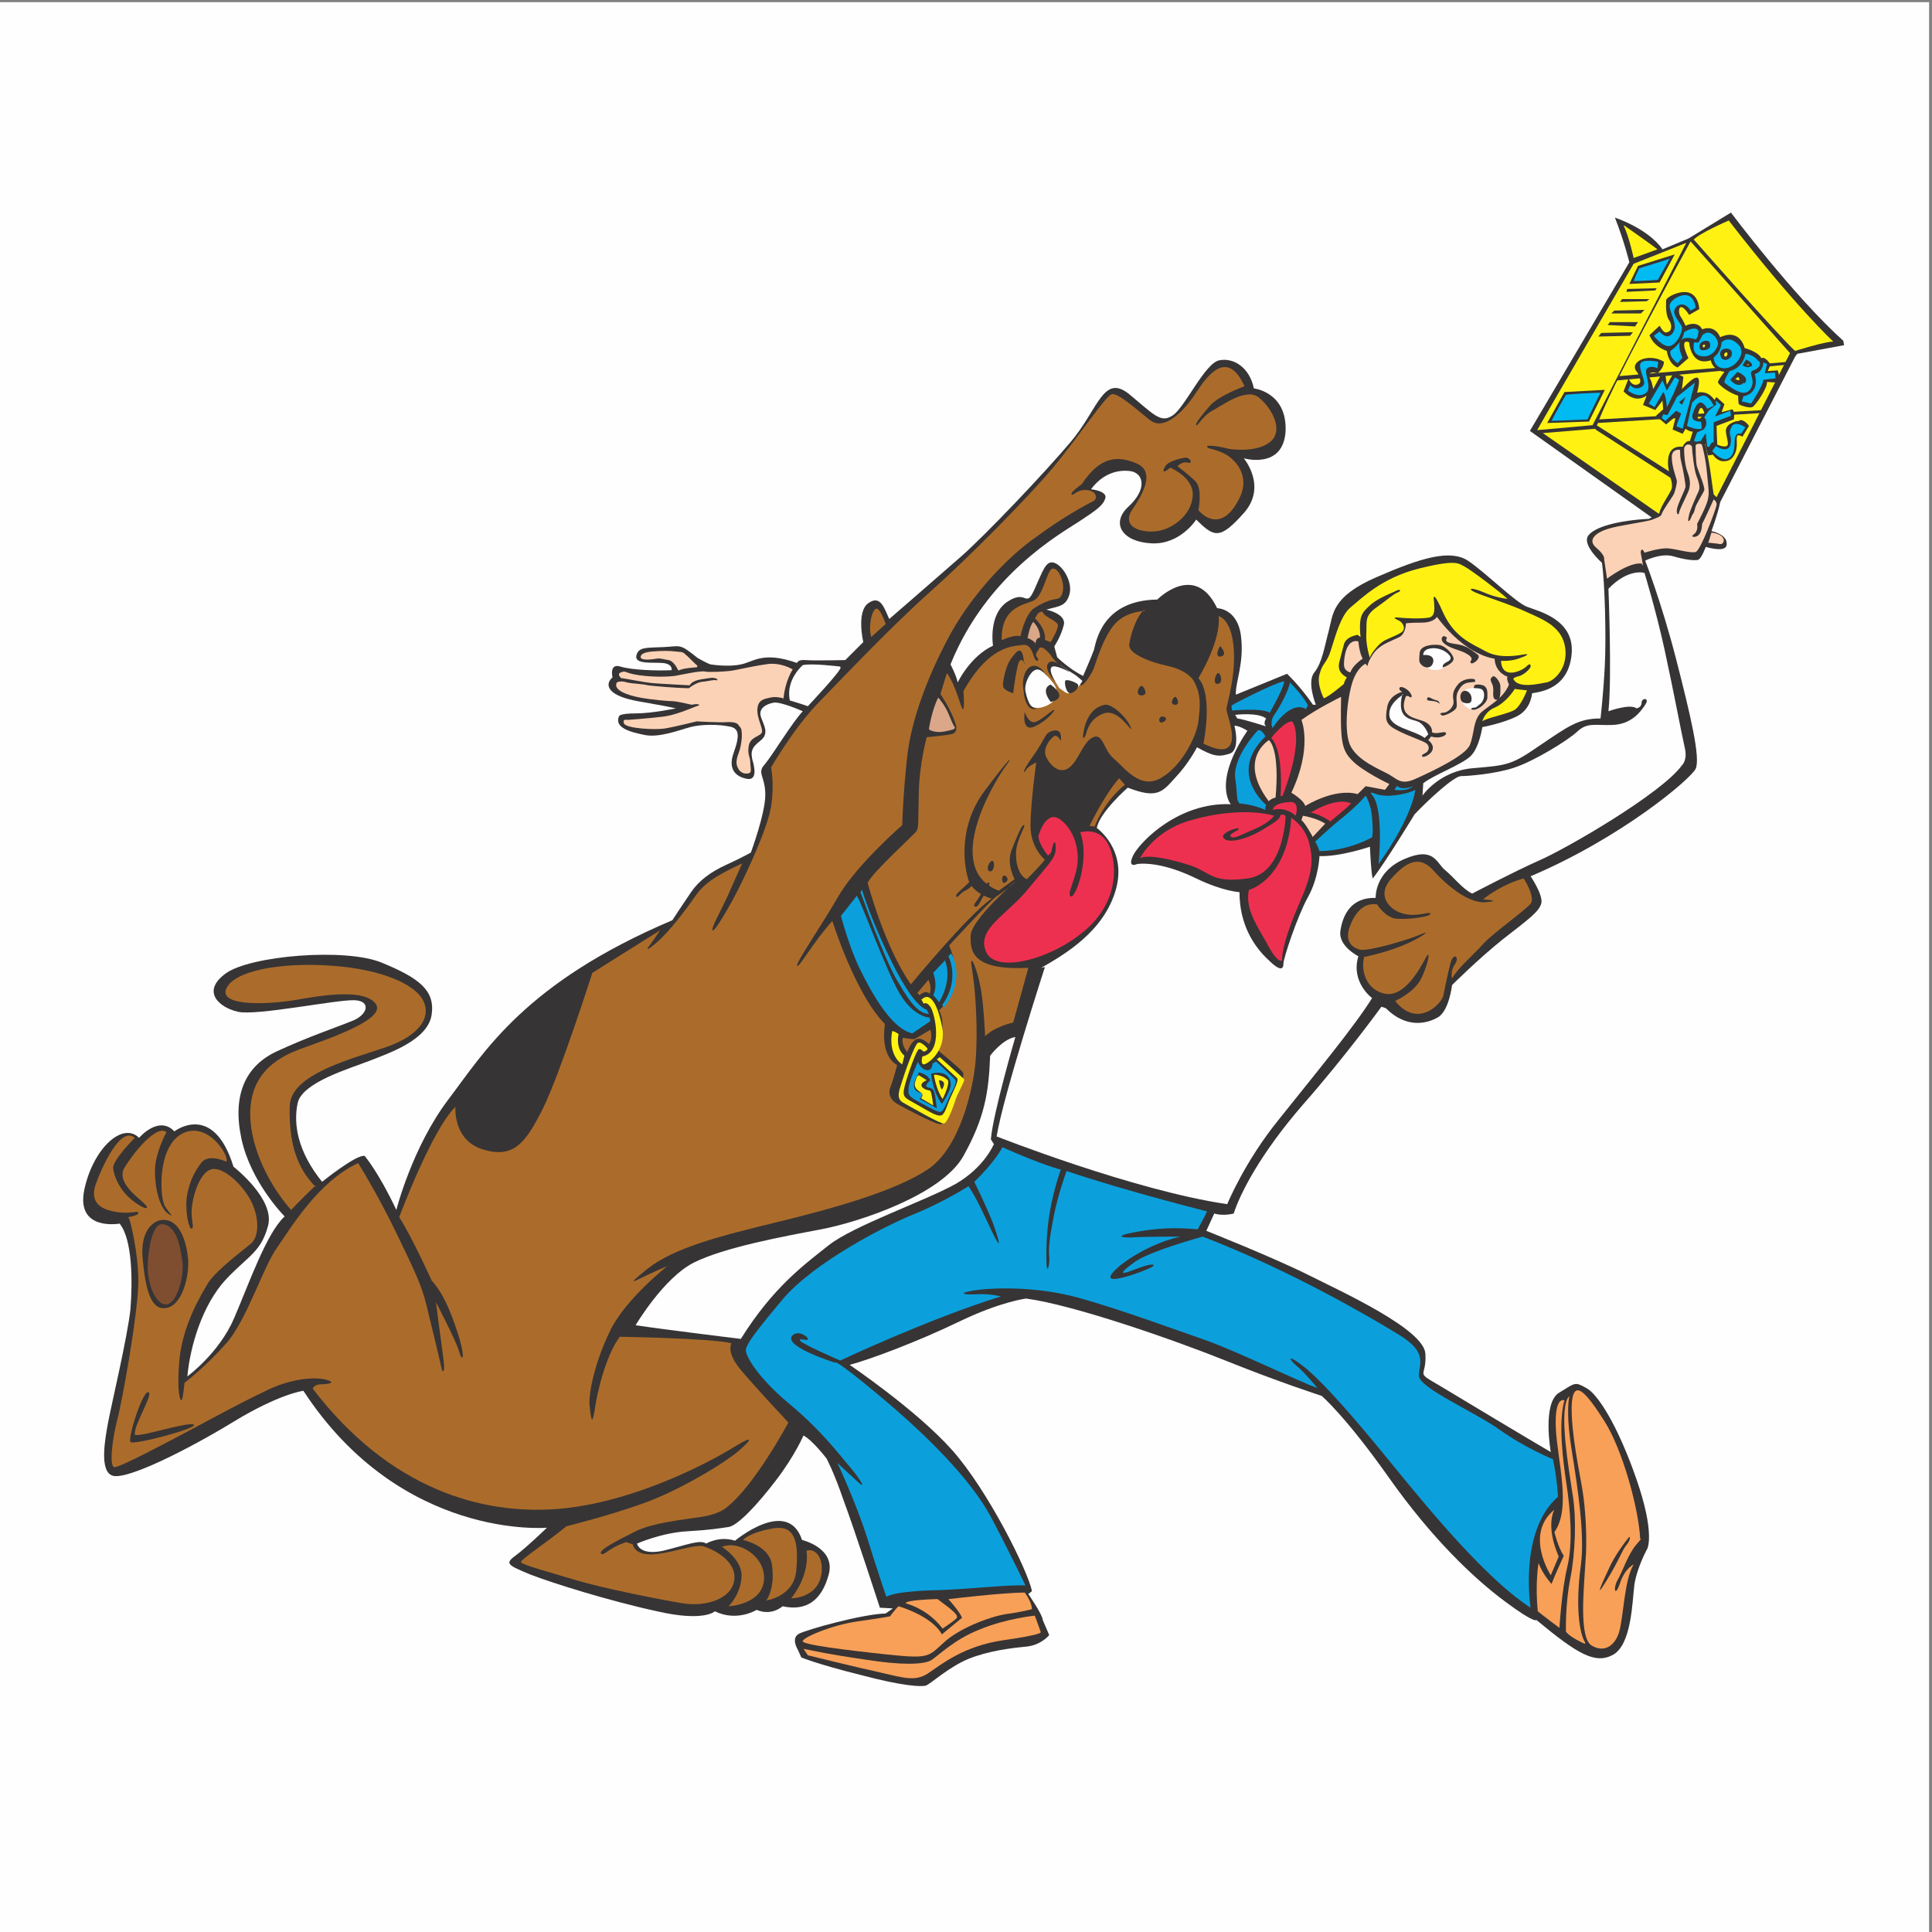 <svg xmlns="http://www.w3.org/2000/svg" xmlns:xlink="http://www.w3.org/1999/xlink" width="60" height="60" version="1.1" viewBox="0 0 2681 2681" xml:space="preserve" style="shape-rendering:geometricPrecision;text-rendering:geometricPrecision;image-rendering:optimizeQuality;fill-rule:evenodd;clip-rule:evenodd"><rect x="0" y="0" width="2681" height="2681" fill="#808080" stroke="none"/><defs><style type="text/css">.fil8{fill:#00bbf1}.fil6{fill:#0ba0dc}.fil1{fill:#373435}.fil9{fill:#7f4e30}.fil7{fill:#ab6c2b}.fil10{fill:#daa788}.fil3{fill:#ee3050}.fil5{fill:#f8a058}.fil4{fill:#fcd2b6}.fil0{fill:#fefefe}.fil2{fill:#fff212}</style></defs><g id="Layer_x0020_1"><polygon points="0 2681 2677 2681 2677 3 0 3" class="fil0"/><path d="M2494 491l65 -12 -1 -6c-69,-62 -156,-178 -156,-178l-59 36 -36 15c-20,-29 -66,-44 -66,-44 13,33 20,62 20,62l-138 234 169 120 -4 2c-40,2 -78,11 -85,25 -6,13 20,36 20,36 4,27 6,102 4,142 -2,40 -6,74 -6,74 -31,0 -45,11 -85,38 -39,27 -45,27 -92,31 -47,4 -70,38 -70,38l1 -17c13,-11 54,-26 66,-38 12,-12 16,-40 16,-40 0,0 28,-5 48,-15 20,-10 21,-32 21,-32 13,-2 51,-7 55,-55 4,-48 -47,-59 -62,-65 -16,-6 -58,-48 -82,-64 -25,-16 -65,-4 -127,23 -62,27 -60,51 -66,74 -6,22 -9,44 -20,58 -11,13 2,45 2,45l-4 0c-17,-25 -36,-43 -36,-43l-71 29c-1,-17 12,-44 7,-82 -5,-38 -33,-38 -33,-38 -31,-65 -83,-12 -83,-12 -77,1 -85,59 -88,70 -4,11 -15,36 -15,36 -20,-10 -36,-26 -36,-26l-4 -15c0,0 9,-13 13,-29 5,-16 -24,-22 -24,-22 17,-5 27,-4 32,-21 5,-17 -9,-40 -21,-44 -12,-4 -16,12 -28,38 -12,26 -10,-2 -37,16 -27,18 -20,61 -20,61 -32,15 -49,51 -49,51 -2,-10 -10,-25 -10,-25 50,-124 152,-181 178,-198 26,-17 34,-23 37,-33 2,-10 -20,-12 -20,-12 16,-22 38,-28 56,-25 18,4 21,26 -4,49 -25,23 -9,49 32,51 40,2 62,-33 62,-33 25,25 33,28 66,-9 33,-37 0,-76 0,-76 0,0 55,16 58,-38 2,-54 -44,-59 -44,-59 -6,-29 -28,-43 -48,-39 -20,4 -47,64 -64,76 -17,12 -26,0 -61,-29 -36,-29 -43,21 -81,66 -38,45 -119,130 -152,159 -33,29 -100,87 -100,87 -7,-15 -12,-34 -29,-22 -17,12 -7,54 -7,54l-25 25c0,0 -44,1 -55,0 -11,-1 -12,4 -12,4 -48,-17 -61,-1 -78,2 -17,4 -42,0 -42,0 -6,-2 -18,-9 -18,-9 -26,-21 -23,-16 -48,-15 -25,1 -34,0 -37,12 -2,12 21,9 36,10 15,1 13,10 13,10 -18,1 -55,0 -71,-5 -16,-5 -11,15 -11,15 0,0 -13,10 1,21 15,11 43,13 56,16 13,2 31,6 31,6 0,0 -33,7 -56,7 -23,0 -23,4 -23,4 -7,16 16,22 36,26 20,4 48,-7 63,-11 15,-4 38,-4 53,-1 15,2 16,12 7,37 -9,25 6,34 20,36 13,1 9,-17 6,-27 -2,-10 -2,-16 11,-26 13,-10 5,-21 1,-33 -4,-12 7,-18 18,-20 11,-1 40,12 40,12 -15,16 -42,61 -53,74 -11,12 1,16 1,42 0,26 -20,80 -20,80 0,0 -12,7 -34,17 -22,10 -38,22 -49,38 -11,16 -26,39 -26,39 -205,87 -261,183 -311,249 -50,66 -72,153 -72,153 -25,-53 -44,-75 -44,-75 -12,-2 -59,36 -59,36 -34,-42 -40,-80 -34,-109 6,-29 72,-48 100,-59 28,-11 81,-29 86,-64 5,-34 -18,-51 -69,-72 -50,-21 -183,-10 -217,15 -34,25 -9,47 17,53 26,6 137,-17 162,-16 24,1 18,21 -4,29 -22,9 -61,22 -104,42 -43,20 -62,60 -49,121 13,61 60,108 60,108 -25,23 -49,92 -70,141 -21,49 -65,81 -65,81 4,-43 21,-99 53,-134 32,-34 49,-38 59,-75 10,-37 -48,-82 -48,-82 -28,-91 -82,-49 -82,-49 -22,-23 -49,9 -49,9 -23,-23 -64,15 -76,72 -12,58 49,47 49,47 18,22 18,81 15,119 -4,38 -27,135 -31,157 -4,22 -13,69 7,74 21,5 103,-36 167,-75 64,-39 97,-43 97,-43 136,208 338,190 338,190 0,0 -29,28 -44,39 -15,11 -10,13 21,26 31,12 111,37 176,51 65,15 80,0 80,0 31,15 58,-2 58,-2 21,9 36,-5 36,-5 32,7 54,-7 64,-44 10,-37 -37,-48 -37,-48 -20,-60 -93,1 -93,1 -22,-7 -40,4 -40,4 -9,-6 -27,2 -60,10 -33,7 -36,-10 -36,-10 0,0 34,-15 69,-17 34,-2 44,-4 58,-6 13,-2 40,-31 66,-65 26,-34 38,-62 38,-62 13,7 32,32 32,32 0,0 10,18 24,59 15,40 50,148 50,148l18 1 -10 7c-33,1 -108,22 -120,28 -12,6 -2,22 -2,22l5 11c0,0 21,9 81,24 60,16 86,17 92,15 6,-2 32,-26 59,-37 27,-11 59,-15 80,-17 21,-2 32,-16 32,-16l-9 -21c0,-7 -20,-36 -20,-36l5 -4c-5,-27 -61,-140 -111,-196 -50,-56 -142,-118 -142,-118 27,-7 94,-32 152,-60 58,-28 93,-32 93,-32 67,9 207,58 279,87 72,29 131,48 131,48 0,0 33,28 93,113 60,85 118,140 161,172 43,32 44,26 44,26 58,48 82,62 107,48 25,-15 26,-72 29,-97 4,-25 18,-50 18,-50 0,0 11,-21 -15,-96 -26,-75 -54,-119 -70,-127 -16,-9 -15,-7 -38,7 -23,15 -11,82 -11,82 -31,-18 -119,-71 -154,-92 -36,-21 -18,-10 -20,-44 -1,-34 -115,-86 -163,-110 -48,-24 -141,-61 -141,-61l11 -24c13,4 27,0 27,0 9,-28 37,-83 96,-151 59,-67 109,-136 109,-136l6 2c28,28 56,22 72,13 16,-9 20,-45 20,-45 0,0 36,-36 71,-64 36,-28 50,-38 53,-50 2,-12 -15,-37 -15,-37 127,-54 222,-135 229,-149 7,-15 -7,-74 -27,-152 -20,-78 -43,-137 -43,-137 0,0 22,-11 39,-6 17,5 29,6 34,5 5,-1 11,-18 11,-18 15,4 31,6 29,-6 -1,-12 -21,-16 -21,-16 11,-31 12,-40 12,-40l104 -202zm-1115 1097c0,0 -13,32 -53,55 -41,23 -142,58 -176,85 -34,27 -77,58 -122,130 0,0 -106,-13 -146,-19 0,0 39,-66 81,-87 42,-21 123,-36 176,-46 53,-10 168,-48 198,-102 30,-54 35,-89 37,-139 0,0 17,-23 35,-26 0,0 -31,106 -34,142l5 8zm378 -580c0,0 -31,-10 -40,-11l-3 -5c0,0 31,-4 43,5 0,0 -5,7 0,11z" class="fil1"/><path d="M2214 596l104 67c0,0 3,7 2,14 -1,6 -16,26 -17,34l-1 2 -161 -112 73 -6z" class="fil2"/><path d="M2217 591l99 63c0,0 -9,-37 19,-34 0,0 6,-15 17,-4 0,0 11,-8 14,1 3,9 7,33 8,41 1,8 4,28 4,28l4 4 102 -200 -138 -155c0,0 -118,215 -130,256z" class="fil2"/><path d="M2132 597l78 -7 130 -253 -73 29c0,0 -131,225 -134,231z" class="fil2"/><polygon points="2216 587 2447 573 2448 569 2219 582" class="fil1"/><polygon points="2243 528 2481 506 2482 502 2246 522" class="fil1"/><path d="M2414 584c-7,0 -20,5 -19,15 1,10 5,18 1,20 -4,2 -13,-2 -13,-2l-1 -26 24 -9c0,0 2,-10 -2,-14l-15 4 4 -11 -11 -10 -3 4c0,0 -8,-14 -24,-10 0,0 6,-20 0,-21 -6,-1 -21,16 -21,16l2 -17c0,0 -11,-7 -15,-3l-8 14 -2 -14 -6 0 -11 20c0,0 -1,-9 -4,-14 -3,-5 -2,-12 10,-8 0,0 9,-7 9,-16 0,0 -10,-7 -24,-5 -14,2 -19,11 -15,17 5,6 8,16 5,18 -3,3 -11,4 -15,-7l-7 18c0,0 15,18 32,6l-5 13 17 7 10 -13 1 12 -10 9 14 12 12 -10 1 1 -4 16 14 6 4 -7c0,0 5,4 10,4l-4 13 17 11 4 -7 4 16 7 -1c0,0 6,10 16,9 10,0 16,-9 17,-20 1,-11 -3,-20 8,-14l9 -15c0,0 -6,-9 -13,-8zm-54 -4c0,0 -7,5 -3,-8 4,-14 8,1 8,1l-5 7z" class="fil1"/><path d="M1454 1187c0,0 -13,-16 -13,-27 0,0 10,-37 30,-23 19,14 27,41 24,63 -3,22 -15,41 -9,44 6,3 27,-51 13,-89 0,0 25,-8 38,15 13,23 18,78 -30,120 -48,42 -127,62 -139,30 -13,-32 31,-51 60,-88 30,-36 37,-42 37,-55 0,-13 -3,-9 -5,0 -1,9 -6,10 -6,10z" class="fil3"/><path d="M1798 1132c0,0 7,-21 -9,-19 -16,1 -22,6 -23,11 0,0 16,-6 32,8z" class="fil3"/><path d="M1817 1127c0,0 16,3 29,13 0,0 23,-19 29,-25 0,0 -17,-11 -57,13z" class="fil3"/><path d="M1793 1001c0,0 19,19 -13,103l-3 1c0,0 5,-62 -13,-81 0,0 18,-23 29,-23z" class="fil3"/><path d="M1760 1112c0,0 6,-5 10,-5 0,0 7,-63 -9,-80 0,0 -44,26 -1,84z" class="fil4"/><path d="M1822 1162c0,0 -10,-19 -16,-24l2 -6c0,0 19,3 31,11l-17 18z" class="fil4"/><path d="M1812 1118c0,0 40,-25 72,-16l11 -11c0,0 16,3 27,5l6 -8c0,0 -38,-18 -52,-33 -15,-15 -16,-29 -15,-88 0,0 -33,16 -55,32 0,0 16,38 -14,101 0,0 17,10 19,18z" class="fil4"/><path d="M2170 1943c0,0 -13,-5 -11,39 2,44 22,111 -2,144 0,0 5,21 13,33 0,0 -12,26 -17,39 0,0 -12,-13 -18,-29 0,0 -5,29 -1,67 0,0 15,12 30,23 0,0 3,-52 11,-85 8,-33 4,-80 -1,-113 -5,-33 -12,-87 -3,-118z" class="fil5"/><path d="M2157 2095c0,0 -13,21 6,65l-11 26c0,0 -37,-57 5,-91l1 1z" class="fil5"/><path d="M2199 2281c0,0 -21,-9 -26,-17 0,0 -1,-38 6,-73 7,-35 9,-85 3,-119 -5,-34 -18,-107 -7,-131l3 -4c0,0 -6,19 3,75 9,57 18,117 13,158 -6,42 -6,90 6,110z" class="fil5"/><path d="M2276 2135c-2,-41 -24,-122 -49,-162 -26,-41 -44,-62 -46,-23 -1,39 11,93 15,118 4,25 7,67 4,101 -2,35 -9,102 8,114 17,11 33,2 39,-19 6,-21 7,-72 20,-93 0,0 -12,5 -19,26 -7,21 -10,7 -3,-5 7,-12 14,-35 26,-49l6 -7z" class="fil5"/><path d="M2259 2135c-5,6 -19,25 -26,41 -7,15 -23,49 -4,18 19,-31 22,-43 28,-50 6,-7 6,-15 2,-9z" class="fil1"/><path d="M1317 2219c0,0 74,-9 105,-9 0,0 10,13 10,23 0,0 -14,4 -37,7 -23,4 -65,20 -86,40 -21,19 -20,22 -77,16 -57,-6 -122,-14 -118,-19 3,-6 41,-22 76,-27 35,-5 45,-7 45,-7 0,0 9,-12 12,-14 0,0 46,13 60,39l28 -23c0,0 -2,-7 -19,-26z" class="fil5"/><path d="M1257 2225c0,0 30,7 51,35 0,0 15,-10 19,-14 4,-4 -3,-10 -26,-27 0,0 -46,1 -44,6z" class="fil5"/><path d="M1444 2264c0,0 -5,-14 -8,-22 0,0 -40,4 -76,19 -36,14 -57,36 -68,43 -11,6 -41,7 -91,-1 -50,-7 -86,-15 -86,-15l6 9c0,0 69,17 101,24 31,7 48,13 66,1 18,-12 49,-38 105,-46 56,-8 51,-11 51,-11z" class="fil5"/><path d="M1162 2030c0,0 27,58 41,103 14,45 27,83 27,83 0,0 7,-7 59,-9 52,-1 105,-8 134,-7 0,0 -23,-48 -49,-97 -27,-49 -83,-107 -151,-164 -68,-57 -64,-48 -64,-48 0,0 -71,-22 -60,-37 7,-9 22,0 22,4 1,4 -12,-2 -11,2 1,4 49,25 56,28 0,0 123,-58 223,-89 0,0 -15,-4 -33,-3 -17,1 -29,-1 -6,-5 23,-4 86,-7 147,10 61,17 133,44 174,58 48,17 133,59 157,67 0,0 -17,-21 -28,-30 -11,-9 -15,-18 6,-2 21,15 60,58 107,115 47,57 140,176 211,222 0,0 -17,-106 38,-154 0,0 -1,-24 -7,-52 0,0 -39,-16 -74,-41 -35,-25 -112,-58 -112,-75 0,-17 13,-32 -28,-57 -41,-25 -150,-89 -272,-136 0,0 -73,20 -94,35 -21,15 -22,19 -4,12 18,-7 29,-10 30,-7 1,3 -57,25 -60,17 -3,-8 44,-45 97,-57 0,0 -49,0 -64,1 -15,1 -31,-1 0,-7 31,-6 59,-7 88,-4 0,0 11,-20 13,-25 0,0 -112,-28 -195,-56 0,0 -12,33 -18,64 -6,31 -7,43 -6,55 1,12 -4,31 -4,-1 0,-33 3,-70 20,-120 0,0 -25,-6 -81,-31 0,0 -9,19 -39,48 0,0 14,28 25,55 10,27 14,44 0,15 -14,-30 -23,-49 -33,-64 0,0 -34,22 -76,39 -42,17 -138,67 -181,117 -43,51 -52,65 -52,72 0,7 14,35 59,73 46,38 71,72 84,87 13,15 27,36 12,22 -15,-14 -27,-25 -27,-25z" class="fil6"/><path d="M1782 946c0,-4 -58,24 -73,33 0,0 0,5 1,7 0,0 41,-4 52,3 0,0 19,-33 20,-43z" class="fil6"/><path d="M1790 947c0,0 19,19 25,32l-3 5c0,0 -18,-15 -46,26 0,0 -5,-8 3,-19 8,-12 19,-32 21,-44z" class="fil6"/><path d="M1756 1022c0,0 -6,-12 -11,-8 0,0 -34,36 -31,65 4,29 1,29 6,36 0,0 19,1 36,9 0,0 -1,-2 1,-7 0,0 -54,-44 -1,-95z" class="fil6"/><path d="M1895 1104c0,0 8,12 9,32 2,21 0,26 0,26 0,0 -33,19 -73,19 0,0 -3,-9 -6,-13 0,0 22,-21 40,-35 18,-15 27,-25 30,-29z" class="fil6"/><path d="M1939 1090l-4 6c0,0 17,3 26,-5 0,0 -16,7 -23,-1z" class="fil6"/><path d="M1964 1096c0,0 -3,36 -51,103 0,0 8,-76 -9,-96 0,0 -7,-6 6,-1 13,5 41,1 54,-6z" class="fil6"/><path d="M1792 1135c0,0 19,11 25,36 6,25 4,42 -15,85 -19,44 -23,66 -23,77 0,0 -6,5 -21,-24 -16,-28 -30,-49 -25,-74 0,0 53,-14 59,-101z" class="fil3"/><path d="M1776 1131c0,0 7,-2 8,2 0,0 -2,80 -53,86 -51,7 -50,-9 -82,-19 -32,-10 -58,-14 -67,-9 0,0 18,-37 68,-52 50,-15 95,-14 118,-7 0,0 -7,10 -26,18 -19,8 -30,15 -34,11 -4,-4 11,-8 11,-11 0,-3 -27,6 -21,13 6,8 31,2 53,-11 22,-13 25,-16 26,-21z" class="fil3"/><path d="M2115 1220c0,0 16,25 9,34 -7,9 -51,40 -65,55 -14,16 -36,34 -44,49 0,0 -3,-10 4,-20 7,-10 -2,-17 -6,-2 -4,15 -8,35 -10,45 -1,10 -35,48 -67,8 0,0 25,-11 35,-29 10,-18 16,-47 7,-30 -9,17 -30,54 -56,49 -26,-5 -34,-32 -29,-51 0,0 26,-5 51,-15 26,-10 44,-24 29,-17 -15,7 -72,24 -85,22 -13,-3 -22,-13 -15,-32 7,-19 19,-34 38,-31 0,0 12,20 29,20 17,1 45,-3 45,-7 0,-4 -19,5 -37,0 -18,-4 -39,-24 -18,-48 21,-24 40,-35 61,-10 22,24 50,44 71,42 20,-2 6,-3 -4,-4 0,0 22,-19 56,-29z" class="fil7"/><path d="M1450 1342c0,0 -58,179 -67,235 0,0 190,75 320,94 0,0 24,-59 72,-118 47,-59 105,-129 129,-168 0,0 -30,-22 -19,-58 0,0 -28,-14 -25,-35 3,-21 14,-47 49,-46 0,0 -2,-36 40,-54 42,-18 44,6 57,16 12,10 24,26 37,32 0,0 57,-30 93,-46 37,-16 170,-93 198,-132 0,0 8,-7 4,-24 -4,-17 -16,-81 -28,-136 -12,-55 -28,-107 -28,-107 0,0 -22,-7 -50,22 0,0 5,123 0,170 0,0 30,-11 39,-4 0,0 7,-1 7,-8 0,-7 12,-7 5,3 -7,11 -20,27 -45,28 -24,1 -35,-4 -49,9 -14,13 -60,41 -87,50 -26,9 -65,12 -75,12 -10,1 -43,31 -64,53 0,0 -40,66 -58,89 0,0 -2,-2 -4,-44 0,0 -41,14 -70,13 0,0 -1,30 -16,57 -15,27 -34,85 -34,92 0,7 -3,13 -22,-6 -19,-18 -39,-48 -39,-93 0,0 -23,-1 -60,-19 -37,-18 -65,-22 -82,-20 0,0 -15,7 -5,-13 11,-20 64,-73 135,-70 0,0 -26,-29 23,-102 0,0 -11,-7 -18,-7 0,0 9,34 -7,39 -16,5 -23,3 -45,-9 0,0 -11,22 -30,42 -18,20 -25,30 -66,14 0,0 -39,34 -43,56 0,0 43,30 26,87 -17,57 -70,88 -103,107z" class="fil0"/><path d="M1166 925c0,0 -40,-5 -52,-2 0,0 -24,20 -18,49 0,0 20,6 25,8 0,0 51,-54 45,-54z" class="fil0"/><path d="M1910 902c-6,6 -12,18 -12,21 0,3 -3,-2 -3,-2 0,0 -10,4 -17,22 -7,18 -14,67 -5,90 10,23 43,35 55,42 12,7 17,15 38,5 22,-10 69,-32 74,-47 6,-15 4,-34 16,-45 13,-11 30,-19 38,-38 0,0 -4,-8 -2,-11 0,0 -17,-5 -18,-25 0,0 -39,-3 -80,-58 0,0 -4,8 -21,8 -17,0 -22,1 -22,1 0,0 0,14 -9,19 -10,5 -23,9 -32,18z" class="fil4"/><path d="M2047 944c1,-3 -16,-4 -24,6 -8,10 -7,15 -6,23 1,8 -8,16 -14,16 -6,0 -5,3 -1,4 4,0 17,-6 19,-11 2,-5 -2,-14 2,-22 4,-8 8,-12 16,-13 8,-1 8,0 8,-2z" class="fil1"/><path d="M1998 978c0,0 0,-5 -4,-6 -4,-1 -6,-2 -10,-4 -4,-2 -5,4 -2,4 3,1 12,0 16,5z" class="fil1"/><path d="M2041 920c3,3 16,-8 9,-12 -7,-5 -14,-12 -28,-14 -15,-2 -17,-4 -14,-9 0,0 -5,-5 -7,0 -2,5 4,11 19,16 16,5 22,10 22,13 1,2 -3,4 -1,6z" class="fil1"/><path d="M2070 940c-3,3 -1,5 1,10 2,6 1,9 1,13 0,4 1,9 6,8 5,-1 4,-13 4,-20 -1,-6 -8,-15 -11,-12z" class="fil1"/><path d="M2061 969c-2,7 -8,21 -23,14 -16,-8 -8,-25 -2,-27 6,-1 19,-4 23,0 4,4 4,10 3,13z" class="fil0"/><path d="M2014 915c1,-5 -3,-14 -18,-16 -14,-3 -29,6 -22,19 3,6 6,9 12,11 7,2 16,0 19,-4 7,-6 8,-8 9,-10z" class="fil0"/><path d="M2042 971c1,-7 -5,-14 -11,-12 -6,2 -6,14 0,16 6,2 11,1 11,-4z" class="fil1"/><path d="M2045 954c0,2 4,0 10,2 6,2 6,14 0,20 -7,6 -7,6 -10,6 -3,0 -6,3 0,3 7,0 19,-10 19,-17 0,-7 1,-14 -6,-17 -7,-2 -13,-1 -12,1z" class="fil1"/><path d="M2002 926c0,1 17,-6 15,-13 -2,-7 -12,-17 -20,-18 -8,-1 -26,0 -27,11 -1,12 -1,13 3,17 4,4 14,6 16,-5 1,-11 -14,-9 -14,-9 0,0 -1,-7 9,-9 10,-2 19,2 24,6 6,5 7,9 1,12 -6,3 -7,5 -7,7z" class="fil1"/><path d="M1955 959c-4,-4 -12,-8 -13,-4 -1,3 4,5 4,5 0,0 -18,4 -21,21 -3,18 -3,24 15,33 18,9 35,14 40,18 5,5 2,11 -2,13 -4,2 -6,3 -4,5 3,2 25,-9 8,-23l4 -5c0,0 8,3 16,0 7,-3 5,-6 2,-6 -4,0 -12,3 -17,0 0,0 2,-8 -9,-14 -11,-6 -39,-5 -27,-36 0,0 3,-1 5,1 2,2 6,0 -1,-8z" class="fil1"/><path d="M1947 964c0,0 -21,12 -19,29 2,17 34,20 49,31l5 -5c0,0 -4,-12 -13,-17 -9,-5 -32,-2 -23,-39z" class="fil0"/><path d="M1885 890c0,0 1,15 6,24 0,0 -14,9 -17,19 0,0 -9,-1 -9,-11 0,-10 3,-36 20,-32z" class="fil4"/><path d="M1884 881c0,0 -16,2 -19,13 -3,11 -4,15 -6,23 -2,7 -3,16 10,23 0,0 -4,6 -4,9 0,0 -21,18 -28,20 0,0 -10,-19 -6,-33 4,-15 7,-13 13,-26 6,-14 14,-54 30,-67 16,-13 43,-41 95,-54 52,-13 55,-7 63,-3 8,4 48,34 60,45 0,0 -15,-1 -33,-9 -19,-8 -23,-5 -12,0 11,5 50,17 73,28 22,10 48,20 52,49 4,28 -15,46 -26,48 -11,2 -40,9 -46,-5 0,0 0,-2 9,-4 8,-3 15,-11 15,-13 0,-2 0,-6 -6,0 -6,6 -34,19 -35,-8 0,0 13,1 24,-3 12,-4 16,-7 9,-6 -7,1 -34,7 -54,-4 -20,-11 -43,-19 -59,-53 -15,-34 -14,-22 -13,-16 0,6 3,20 -7,22 -11,2 -34,1 -42,0 -8,-1 -7,1 0,4 6,3 11,12 3,17 -8,5 -21,9 -26,13 -6,4 -17,18 -17,22 0,0 -6,-18 -5,-34 1,-16 -3,-24 14,-36 17,-12 24,-19 30,-21 5,-2 4,-6 -5,-1 -9,4 -26,11 -35,20 -9,9 -15,12 -12,43z" class="fil2"/><path d="M2102 956c0,0 6,1 17,2 0,0 -8,21 -17,27 -10,6 -39,11 -45,16 0,0 3,-13 17,-19 14,-6 25,-21 28,-26z" class="fil2"/><path d="M2370 753c0,0 11,1 17,2 6,1 11,-13 -12,-16l-4 13z" class="fil4"/><path d="M2351 333c0,0 117,133 140,154 0,0 41,-13 53,-13 0,0 -53,-49 -145,-168 0,0 -42,18 -49,27z" class="fil2"/><path d="M2254 313c0,0 40,28 46,33l-33 12c0,0 -7,-32 -14,-45z" class="fil2"/><polygon points="2273 369 2324 353 2303 392 2261 394" class="fil1"/><path d="M2275 372c-1,2 -6,12 -8,18 8,0 31,-1 34,-2 1,-3 11,-20 16,-29 -11,4 -39,12 -41,13z" class="fil8"/><polygon points="2147 587 2205 585 2227 541 2171 544" class="fil1"/><path d="M2173 548c-2,3 -16,28 -20,36 9,0 46,-2 50,-2 1,-3 14,-29 18,-37 -9,0 -45,2 -48,3z" class="fil8"/><polygon points="2258 401 2299 400 2297 403 2257 405" class="fil1"/><polygon points="2251 415 2289 415 2285 418 2248 419" class="fil1"/><polygon points="2240 431 2282 430 2277 435 2236 435" class="fil1"/><polygon points="2234 447 2273 447 2269 453 2231 451" class="fil1"/><polygon points="2222 462 2266 461 2262 466 2218 467" class="fil1"/><path d="M2466 514l-13 1 4 -9c0,0 -7,-12 -13,-9 0,0 -2,-8 -23,-14 0,0 -6,-28 -34,-15 0,0 -6,-18 -25,-11 0,0 -5,-13 -23,-5 0,0 -3,-7 -7,-13 -4,-5 -3,-25 12,-2l14 -8c0,0 0,-16 -12,-22 -12,-6 -34,5 -34,10 0,5 -1,20 4,27 5,7 3,15 0,16 -3,1 -6,5 -13,-8l-14 13c0,0 4,15 24,22 0,0 2,18 15,23l15 -13c0,0 -14,-28 1,-22 0,0 2,34 30,25 0,0 2,14 19,16 0,0 -8,10 -9,14 -1,3 16,16 28,19 0,0 0,10 1,12 1,1 16,7 20,3 4,-3 20,-26 19,-34l15 1c0,0 4,-11 -1,-18zm-103 -33c-1,-2 2,-4 3,-2 1,1 -2,5 -3,2zm30 13c-2,-3 3,-7 4,-4 1,2 -2,7 -4,4zm15 32l4 -3c0,0 6,8 -4,3zm16 -19l2 -2c2,3 -2,2 -2,2z" class="fil1"/><path d="M2346 431l7 -4c0,0 -1,-14 -11,-17 -10,-3 -27,8 -25,16 1,8 8,20 7,29 -1,8 -10,19 -21,5l-8 6c0,0 13,17 23,14 11,-4 17,-21 16,-26 -1,-5 -14,-17 -10,-25 4,-8 15,-10 22,2z" class="fil8"/><path d="M2335 496l-7 8c0,0 -12,-8 -10,-17 0,0 17,-11 19,-26 0,0 15,-10 20,-2 0,0 0,9 -4,12 0,0 -35,-13 -18,26z" class="fil8"/><path d="M2419 551l-2 6 13 3c0,0 16,-24 17,-33l17 -2 -1 -8 -14 1 3 -13 -5 -2c0,0 0,13 -12,16 0,0 9,26 -16,31z" class="fil8"/><path d="M2363 464c0,0 -5,10 -6,11 -1,1 -6,0 -6,0 0,0 -5,16 9,19 14,3 22,-8 24,-16 1,-8 -11,-22 -20,-14zm10 17c-1,5 -13,7 -14,3 -2,-6 1,-10 7,-11 6,-1 8,3 7,8z" class="fil8"/><path d="M2416 483c-6,-9 -17,-17 -27,-8 0,0 0,13 -11,21 0,0 0,15 15,15 15,0 28,-19 22,-28zm-13 10c-1,4 -8,9 -13,5 0,0 -2,0 -3,-7 0,-6 6,-8 11,-7 5,1 6,5 5,9z" class="fil8"/><path d="M2440 501c-4,-6 -13,-10 -18,-10 0,0 -2,19 -22,24 0,0 -8,13 -7,16 0,0 18,15 27,14 9,0 13,-11 12,-17 -1,-7 -5,-12 1,-14 6,-2 12,-7 8,-13zm-20 30c-9,9 -19,-4 -19,-4l10 -11c0,0 18,7 10,16zm10 -23c-5,4 -12,-1 -12,-1l5 -8c0,0 12,5 7,10z" class="fil8"/><path d="M2280 785c0,0 -2,-12 -3,-17 -1,-4 2,-9 5,-1 0,0 21,-7 33,-6 12,1 31,7 38,5 7,-2 28,-59 29,-65 1,-5 -4,-8 -4,-8 0,0 -13,29 -16,34 0,0 0,6 -2,11 -2,5 -6,7 -9,7 -3,0 -4,-1 0,-4 4,-3 5,-9 4,-14 0,0 13,-24 15,-34 2,-10 1,-12 -1,-34 -2,-23 -6,-37 -7,-41 0,-3 -8,-3 -9,0 0,3 0,24 2,30 2,6 11,28 10,32 -1,4 -12,20 -13,26 -1,6 -4,9 -4,9 0,0 -3,9 -5,8 -1,-1 0,-4 1,-9 1,-5 10,-26 13,-32 3,-6 0,-14 -3,-22 -3,-8 -6,-34 -6,-39 0,-5 -10,-7 -11,2 0,9 1,21 4,30 3,9 7,18 1,31 -6,13 -11,23 -12,27 0,4 -4,4 -3,-4 1,-8 12,-28 12,-32 0,-3 -3,-22 -6,-34 -3,-12 0,-17 -3,-17 -2,0 -11,0 -10,12 0,12 7,29 7,32 0,2 -2,14 -5,19 -3,5 -15,22 -16,26 -1,4 -6,5 -13,8 -7,3 -47,8 -62,13 -16,5 -29,15 -16,26 13,11 11,16 11,16l4 27c0,0 30,-23 48,-21z" class="fil4"/><path d="M2351 612l3 1 6 -1 7 -11 2 19 3 0c0,0 3,-8 6,-6l0 -28 24 -9 -1 -7 -21 8 8 -16 -7 -6 0 3 1 2 -11 9 -6 9c0,0 7,8 -1,17l-9 4 -4 11z" class="fil8"/><path d="M2416 602l6 -9c0,0 -14,-10 -19,-1 -5,9 -1,12 -1,18 0,6 -1,21 -21,9l-5 7c0,0 12,13 20,11 8,-2 11,-11 11,-22 0,-11 3,-15 10,-13z" class="fil8"/><path d="M2370 567l8 -4c0,0 -6,-14 -14,-14 -8,0 -16,10 -16,10l-7 32c0,0 12,6 20,4 0,0 1,-6 -1,-10 0,0 -15,1 -11,-11 4,-12 10,-24 20,-7z" class="fil8"/><path d="M2324 524l-11 18 -6 -14 -19 32 8 5 12 -21c0,0 3,1 5,19 0,0 -2,8 6,-10 9,-18 11,-26 11,-26l-5 -3z" class="fil8"/><path d="M2262 535l-3 7c0,0 14,11 24,4 11,-6 -2,-28 2,-34 5,-6 15,-1 15,-1l1 -9c0,0 -24,-5 -25,4 -1,9 8,23 5,28 -3,5 -13,8 -19,0z" class="fil8"/><path d="M2327 551l-13 25 -6 -1 -2 5 5 4 15 -14 7 4c0,0 -8,18 -6,18 1,0 8,3 8,3l17 -64 -24 19zm3 7l9 -7 -5 11 -4 -4z" class="fil8"/><path d="M1063 2221c0,0 39,-5 42,-42 3,-37 0,-64 -33,-58 -33,6 -41,16 -41,16 0,0 35,7 40,33 4,26 -2,42 -7,50z" class="fil7"/><path d="M1119 2151c0,0 7,31 -21,67 0,0 31,0 40,-26 8,-26 -5,-45 -19,-40z" class="fil7"/><path d="M1001 2146c0,0 30,18 28,43 -2,25 -18,40 -18,40 0,0 45,-2 49,-35 4,-34 -36,-58 -59,-47z" class="fil7"/><path d="M878 2143c0,0 2,15 27,14 25,-1 60,-15 72,-11 12,4 45,19 42,46 -3,27 -40,38 -71,33 -31,-5 -111,-21 -148,-32 -36,-11 -74,-21 -77,-25 -2,-3 35,-27 63,-50 0,0 80,-20 125,-39 45,-19 94,-49 112,-64 18,-15 28,-27 -6,-6 -34,21 -140,77 -244,85 -104,8 -232,-27 -339,-167 0,0 2,-6 11,-6 8,0 26,-2 5,-7 -21,-4 -54,2 -83,17 -30,14 -74,38 -104,54 -30,16 -96,51 -104,51 -8,0 -3,-39 3,-63 7,-24 30,-153 30,-195 0,-42 -12,-85 -12,-85l-2 -4c0,0 14,-2 14,-6 0,-4 -12,3 -35,-2 -24,-5 -31,-18 -24,-38 7,-20 34,-82 54,-64 0,0 -31,31 -30,42 1,11 9,31 27,45 18,14 26,13 15,3 -11,-10 -38,-30 -26,-49 12,-20 44,-60 58,-49 0,0 -16,29 -16,54 0,26 7,51 18,59 11,7 2,0 -4,-10 -7,-10 -12,-82 24,-101 36,-18 66,32 61,39 0,0 -25,-12 -35,2 -10,13 -17,28 -20,48 -2,20 3,44 7,43 4,-1 -1,-12 0,-27 1,-16 10,-49 26,-55 16,-6 44,20 56,43 12,23 12,50 0,60 -12,10 -46,35 -59,54 -12,20 -35,59 -40,106 -4,47 1,58 3,57 2,-1 4,-24 4,-24 0,0 30,-23 59,-56 28,-33 50,-104 69,-131 19,-27 57,-92 113,-118 0,0 27,43 53,97 26,54 35,72 42,101 7,29 20,82 21,88 2,6 5,4 2,-17 -3,-21 -10,-76 -10,-76 0,0 28,54 32,68 4,15 9,12 1,-16 -8,-27 -21,-63 -39,-82 0,0 -26,-58 -45,-88 0,0 45,-121 78,-153 0,0 -4,46 38,59 42,13 59,-8 83,-56 24,-48 69,-189 69,-189l94 -59c0,0 -11,16 -13,19 -2,2 -12,15 7,-1 19,-16 42,-47 56,-67 14,-20 37,-31 64,-44 0,0 -10,22 -21,47 -12,25 -23,45 -20,46 3,2 24,-34 36,-58 12,-24 40,-83 45,-114 5,-31 0,-54 0,-54 0,0 30,-52 63,-87 34,-35 104,-109 158,-157 54,-48 136,-131 171,-173 35,-42 73,-100 81,-101 8,-2 33,20 43,28 10,8 16,16 31,11 14,-5 30,-21 44,-43 14,-21 42,-60 66,-7 0,0 -36,13 -48,27 -12,14 -21,25 -19,27 2,2 8,-12 22,-20 14,-7 46,-32 64,-19 17,13 35,43 19,60 -17,17 -52,13 -59,12 -7,-2 -32,-7 -31,-3 1,3 8,2 23,9 15,7 39,31 21,64 -17,34 -39,34 -56,15 0,0 6,-30 -4,-40 -10,-10 -25,-21 -25,-21 0,0 6,-7 14,-5 8,2 4,-7 -3,-7 -7,1 -24,5 -28,12 -4,7 -4,11 7,2 0,0 34,14 31,40 -2,26 -28,45 -49,48 -21,3 -52,-5 -34,-31 18,-26 29,-53 5,-63 -24,-10 -49,-12 -76,29 0,0 -16,11 -14,14 2,3 7,-7 21,-6 13,1 17,12 8,16 -8,4 -40,21 -78,49 -39,27 -87,78 -117,131 -30,54 -56,119 -62,173 -6,54 -7,96 -7,96 0,0 -60,52 -87,96 -26,45 -60,94 -59,99 2,5 21,-31 49,-62 0,0 32,102 73,143 0,0 -8,43 17,57 0,0 -7,26 -10,32 -2,7 -1,16 12,23 13,7 54,29 59,27 5,-2 13,-20 18,-33 5,-13 16,-34 12,-39 -3,-5 -35,-31 -35,-31 0,0 14,-35 2,-55 0,0 40,-31 14,-90 0,0 45,-49 63,-66 0,0 26,-18 29,-23 0,0 -61,53 -62,75 -1,22 2,49 80,45l-21 76c0,0 -25,5 -39,19 0,0 -2,-49 -7,-71 -4,-22 -16,-51 -11,-21 5,30 8,83 5,124 -3,40 -22,124 -67,153 -45,30 -131,54 -209,73 -78,19 -142,35 -180,65 -38,31 -14,13 28,-4 0,0 -56,44 -78,87 -22,44 -31,87 -30,105 2,17 3,32 7,9 3,-23 15,-76 35,-103 0,0 128,2 155,9 0,0 -8,12 13,37 21,25 66,73 66,73 0,0 -47,88 -86,118 0,0 -9,9 -35,13 -26,4 -67,8 -91,20 -24,12 -52,26 -48,31 4,4 10,-8 35,-16z" class="fil7"/><path d="M188 1991c4,4 75,-19 81,-14 6,5 -85,29 -88,24 -4,-5 17,-72 25,-69 8,2 -25,53 -18,60z" class="fil1"/><path d="M224 1693c-9,1 -30,12 -26,54 4,42 11,72 33,68 23,-4 32,-47 30,-68 -2,-22 -11,-57 -37,-54z" class="fil1"/><path d="M223 1699c-10,1 -17,29 -18,56 -1,27 12,58 27,55 16,-4 24,-45 21,-60 -2,-14 -7,-54 -31,-51z" class="fil9"/><path d="M1087 969c0,0 -10,-3 -18,-1 -9,2 -17,3 -18,16 -1,13 9,28 6,33 -3,5 -16,6 -18,18 -2,12 2,16 2,21 0,5 2,14 0,16 -2,2 -10,3 -15,-3 -4,-6 -6,-11 -1,-24 5,-13 6,-33 2,-36 -3,-3 -2,-7 -16,-7 -14,1 -44,-1 -44,-1 0,0 -32,8 -45,10 -13,2 -53,0 -56,-7 -3,-7 5,-5 5,-5 0,0 28,-2 44,-4 17,-1 36,-9 44,-12 9,-4 13,-4 11,-5 -2,-2 -10,0 -10,0 0,0 -21,-5 -27,-5 -6,0 -29,-2 -45,-5 -16,-3 -38,-10 -32,-21 0,0 5,-3 14,0 9,2 22,2 29,4 7,1 42,4 57,4 0,0 11,-9 20,-9 8,-1 15,-3 18,-2 4,1 1,-5 -10,-3 -11,2 -22,2 -27,10 0,0 -39,-2 -51,-3 -12,-1 -41,-7 -44,-7 0,0 -7,-6 0,-8 7,-3 4,1 25,4 21,3 42,2 49,1 7,-1 37,-8 43,-6 6,1 26,0 34,-1 9,-1 28,-6 49,-9 21,-4 38,7 38,7 0,0 -11,16 -13,43z" class="fil4"/><path d="M942 930l-1 0c0,0 -5,-12 -13,-14 -8,-1 -11,-3 -17,-2 -5,1 -27,4 -21,-5 0,0 2,-4 16,-5 13,-1 23,-1 31,0 8,1 10,0 14,4 4,3 12,12 17,16l-1 2c0,0 -21,1 -26,5z" class="fil4"/><path d="M438 1645c0,0 -25,24 -34,34 0,0 -48,-51 -56,-119 -7,-68 36,-92 68,-104 32,-12 119,-40 106,-62 -14,-22 -70,-14 -114,-6 -45,7 -104,7 -94,-16 10,-24 72,-37 145,-32 73,5 119,27 129,50 10,22 -6,47 -52,63 -46,16 -133,37 -134,82 -1,45 7,83 36,112z" class="fil7"/><path d="M1288 1360l-15 18 3 3c0,0 8,-8 14,-2 0,0 4,-8 -2,-20z" class="fil7"/><path d="M1291 1429c0,0 4,11 -2,20 0,0 -9,-10 -17,-7 -8,3 -13,18 -13,18 0,0 -9,-10 -6,-20 0,0 9,2 16,2l22 -13z" class="fil7"/><path d="M1278 1386l4 7c0,0 3,-4 9,4 6,8 19,63 -11,69 0,0 -3,11 2,11 5,0 30,-18 26,-48 -5,-30 -16,-55 -29,-42z" class="fil2"/><path d="M1247 1435c0,0 -5,19 8,30l-3 12c0,0 -20,-11 -14,-46 0,0 2,-1 9,4z" class="fil2"/><path d="M1283 1459c0,0 4,-1 4,-4 0,0 -8,-10 -13,-8 -5,2 -20,46 -23,56 -3,10 -8,21 2,27 11,6 52,30 57,29 5,-1 14,-26 16,-33 2,-7 13,-26 12,-28 -1,-2 -34,-31 -34,-31l-4 3c0,0 25,23 28,26 3,3 -4,16 -9,27 -5,11 -8,25 -14,25 -6,1 -18,-7 -34,-16 -16,-9 -20,-9 -15,-27 5,-18 16,-48 19,-49 3,-1 6,3 6,3z" class="fil2"/><path d="M1274 1473c0,0 -12,26 -13,36 -1,10 -1,12 14,20 15,8 25,14 30,14 5,0 12,-22 16,-28 4,-7 6,-14 5,-16 -1,-2 -27,-26 -27,-26l-5 3c0,0 0,10 -8,9 -8,-1 -12,-11 -12,-11z" class="fil6"/><path d="M1274 1488c0,0 12,1 17,11 0,0 -8,7 -5,9 2,2 8,1 10,6 2,5 4,24 4,24l-24 -13c0,0 6,-6 3,-8 -3,-1 -20,-3 -4,-28z" class="fil1"/><path d="M1275 1492l11 7c0,0 -11,4 -6,10 6,5 9,3 11,5 2,2 4,20 4,20l-17 -10c0,0 4,-4 1,-7 -3,-3 -12,-6 -9,-16 3,-10 4,-8 4,-8z" class="fil2"/><path d="M1292 1490c0,0 2,24 15,42 0,0 10,-14 12,-24 2,-10 -5,-24 -27,-18z" class="fil1"/><path d="M1315 1499c-4,-6 -19,-9 -19,-7 0,0 3,20 12,33 0,0 11,-21 7,-27zm-8 13c-3,-4 -4,-13 -4,-13 13,1 4,13 4,13z" class="fil2"/><path d="M1307 1394l3 4c0,0 31,-35 10,-75l-4 4c0,0 17,31 -8,67z" class="fil6"/><path d="M1312 1332l-17 18c0,0 7,17 0,31 0,0 6,6 8,10 0,0 20,-30 8,-59z" class="fil6"/><path d="M1197 1234l-3 4c0,0 5,13 10,27 5,14 28,74 40,94 12,20 27,48 45,48l-3 -6c0,0 -11,-1 -31,-34 -20,-32 -50,-101 -59,-133z" class="fil6"/><path d="M1189 1243l-22 28c0,0 11,42 25,71 14,29 43,85 74,92l25 -17 -1 -5c0,0 -22,0 -42,-34 -20,-35 -53,-127 -59,-135z" class="fil6"/><path d="M1302 968c0,0 9,10 14,22 5,12 7,17 9,19 1,3 -4,4 -14,6 -9,2 -19,0 -22,-3 0,0 4,-27 13,-44z" class="fil10"/><path d="M1425 885c0,0 9,3 12,8 0,0 0,-8 6,-8 0,0 2,-10 -9,-22 0,0 -4,2 -8,22z" class="fil10"/><path d="M1588 848c0,0 -25,0 -41,18 -16,18 -26,53 -29,61 -3,8 -14,25 -18,24 -4,-1 -1,-8 -1,-8 0,0 -33,-19 -41,-34 0,0 -14,-18 -17,-7 0,0 -6,6 -2,10 4,4 0,8 -3,2 -3,-6 -5,-21 -17,-19 -13,2 -46,0 -82,64 0,0 2,27 -1,25 -3,-2 -9,-32 -22,-50l-9 29c0,0 17,25 22,45 0,0 2,10 -8,11 -10,2 -33,4 -33,4 0,0 -10,36 -11,76 -1,41 0,49 -3,54 -3,5 -60,56 -68,72 0,0 23,88 60,141 0,0 79,-96 112,-119 0,0 -28,-7 -33,-29 -6,-21 -12,-73 23,-120 35,-47 43,-53 29,-34 -14,19 -89,141 -9,172l22 -16c0,0 -12,-21 -4,-41 8,-20 14,-35 17,-34 3,1 -10,19 -11,37 -1,18 5,34 15,38 0,0 18,-18 25,-27 0,0 -20,-16 -20,-47 0,-31 8,-88 8,-88 0,0 -11,5 -14,10 -2,5 -9,7 9,-18 18,-25 16,-31 25,-35 10,-4 16,0 14,13 0,0 -5,-10 -10,-6 -5,4 -16,17 -10,29 6,12 19,24 32,14 13,-10 19,-36 33,-42 14,-6 14,18 29,30 15,13 37,44 66,26 29,-17 49,-59 51,-78 2,-19 5,-36 -7,-57 0,0 -8,-14 -36,-20 -28,-6 -54,-18 -53,-29 1,-11 9,-39 21,-49z" class="fil7"/><path d="M1553 1080l8 9c0,0 -27,20 -42,58l-7 -1c0,0 20,-42 41,-66z" class="fil7"/><path d="M1436 858c0,0 16,14 14,30l8 3c0,0 11,-18 10,-24 -2,-6 -21,-12 -21,-18 0,0 -6,-2 -10,8z" class="fil7"/><path d="M1391 888c0,0 17,-8 25,-5 0,0 6,-30 19,-39 14,-9 24,-12 32,-13 8,-1 10,-16 7,-25 -2,-10 -11,-23 -17,-14 -6,10 -11,35 -22,41 -10,6 -46,7 -45,55z" class="fil7"/><path d="M1229 866c0,0 -8,-25 -14,-21 -6,4 -10,25 -6,39l20 -18z" class="fil7"/><path d="M1432 928c-5,2 -14,20 -12,30 2,10 7,33 33,21 26,-13 7,-33 7,-33 0,0 -18,-24 -29,-18z" class="fil0"/><path d="M1691 855c0,0 18,3 21,45 3,41 -10,77 -10,84 0,7 12,34 6,48 -6,14 -25,6 -38,0 0,0 14,-67 -7,-91 0,0 32,-52 28,-86z" class="fil7"/><path d="M1690 934c-3,1 -8,16 0,15 8,-1 4,-16 0,-15z" class="fil1"/><path d="M1694 897c-1,-3 -10,16 0,14 10,-2 1,-12 0,-14z" class="fil1"/><path d="M1631 967c-2,-1 -9,10 -1,11 8,1 4,-10 1,-11z" class="fil1"/><path d="M1585 952c-4,-2 -11,13 -1,13 10,0 4,-11 1,-13z" class="fil1"/><path d="M1609 1001c2,5 14,-3 7,-6 -7,-3 -8,4 -7,6z" class="fil1"/><path d="M1569 1011c1,4 -18,-28 -37,-21 -19,6 -24,24 -25,29 -2,5 -7,12 -2,-10 6,-22 18,-29 28,-31 10,-2 33,19 37,34z" class="fil1"/><path d="M1463 985c-2,-1 -18,15 -27,17 -9,2 -14,-14 -14,-14 0,0 -5,29 14,20 19,-9 27,-22 27,-22z" class="fil1"/><path d="M1378 1195c-4,-3 -11,12 -5,14 6,2 8,-11 5,-14z" class="fil1"/><path d="M1393 1215c-4,2 -3,14 3,9 6,-5 -2,-10 -3,-9z" class="fil1"/><path d="M1373 1225c-3,-2 -8,6 -11,14 -3,8 -14,18 -9,19 5,2 8,-10 14,-18 6,-9 6,-15 6,-15z" class="fil1"/><path d="M1356 1218c0,0 -9,3 -15,10 -6,6 -16,13 -14,16 2,3 4,-4 14,-9 10,-5 15,-17 15,-17z" class="fil1"/><path d="M1422 921c0,0 -6,-14 -10,4 -4,18 -6,37 -6,37 0,0 -14,-4 -14,-10 -1,-6 4,-29 11,-38 7,-9 16,-23 18,7z" class="fil1"/><path d="M1471 923c-8,-1 -17,-3 -16,3 1,4 5,13 10,21 3,4 4,8 8,10 11,8 9,5 16,2 7,-3 13,-14 13,-14 0,0 -7,-7 -14,-11 -7,-4 -16,-11 -16,-11z" class="fil0"/><path d="M1479 944c-3,1 0,19 7,18 7,-2 13,-10 9,-13 -4,-3 -13,-6 -16,-5z" class="fil1"/><path d="M1458 950c0,0 -15,4 0,24 0,0 27,-4 0,-24z" class="fil1"/><path d="M1452 936c0,0 -9,-10 -16,-6 -7,3 -15,19 -13,29 2,10 6,25 16,24 0,0 -15,9 -19,-25 -4,-33 17,-46 32,-21z" class="fil1"/><path d="M1483 932c0,0 -20,-11 -24,-6 -4,6 6,21 6,21 0,0 -18,-19 -10,-27 7,-8 25,10 29,12z" class="fil1"/></g></svg>
